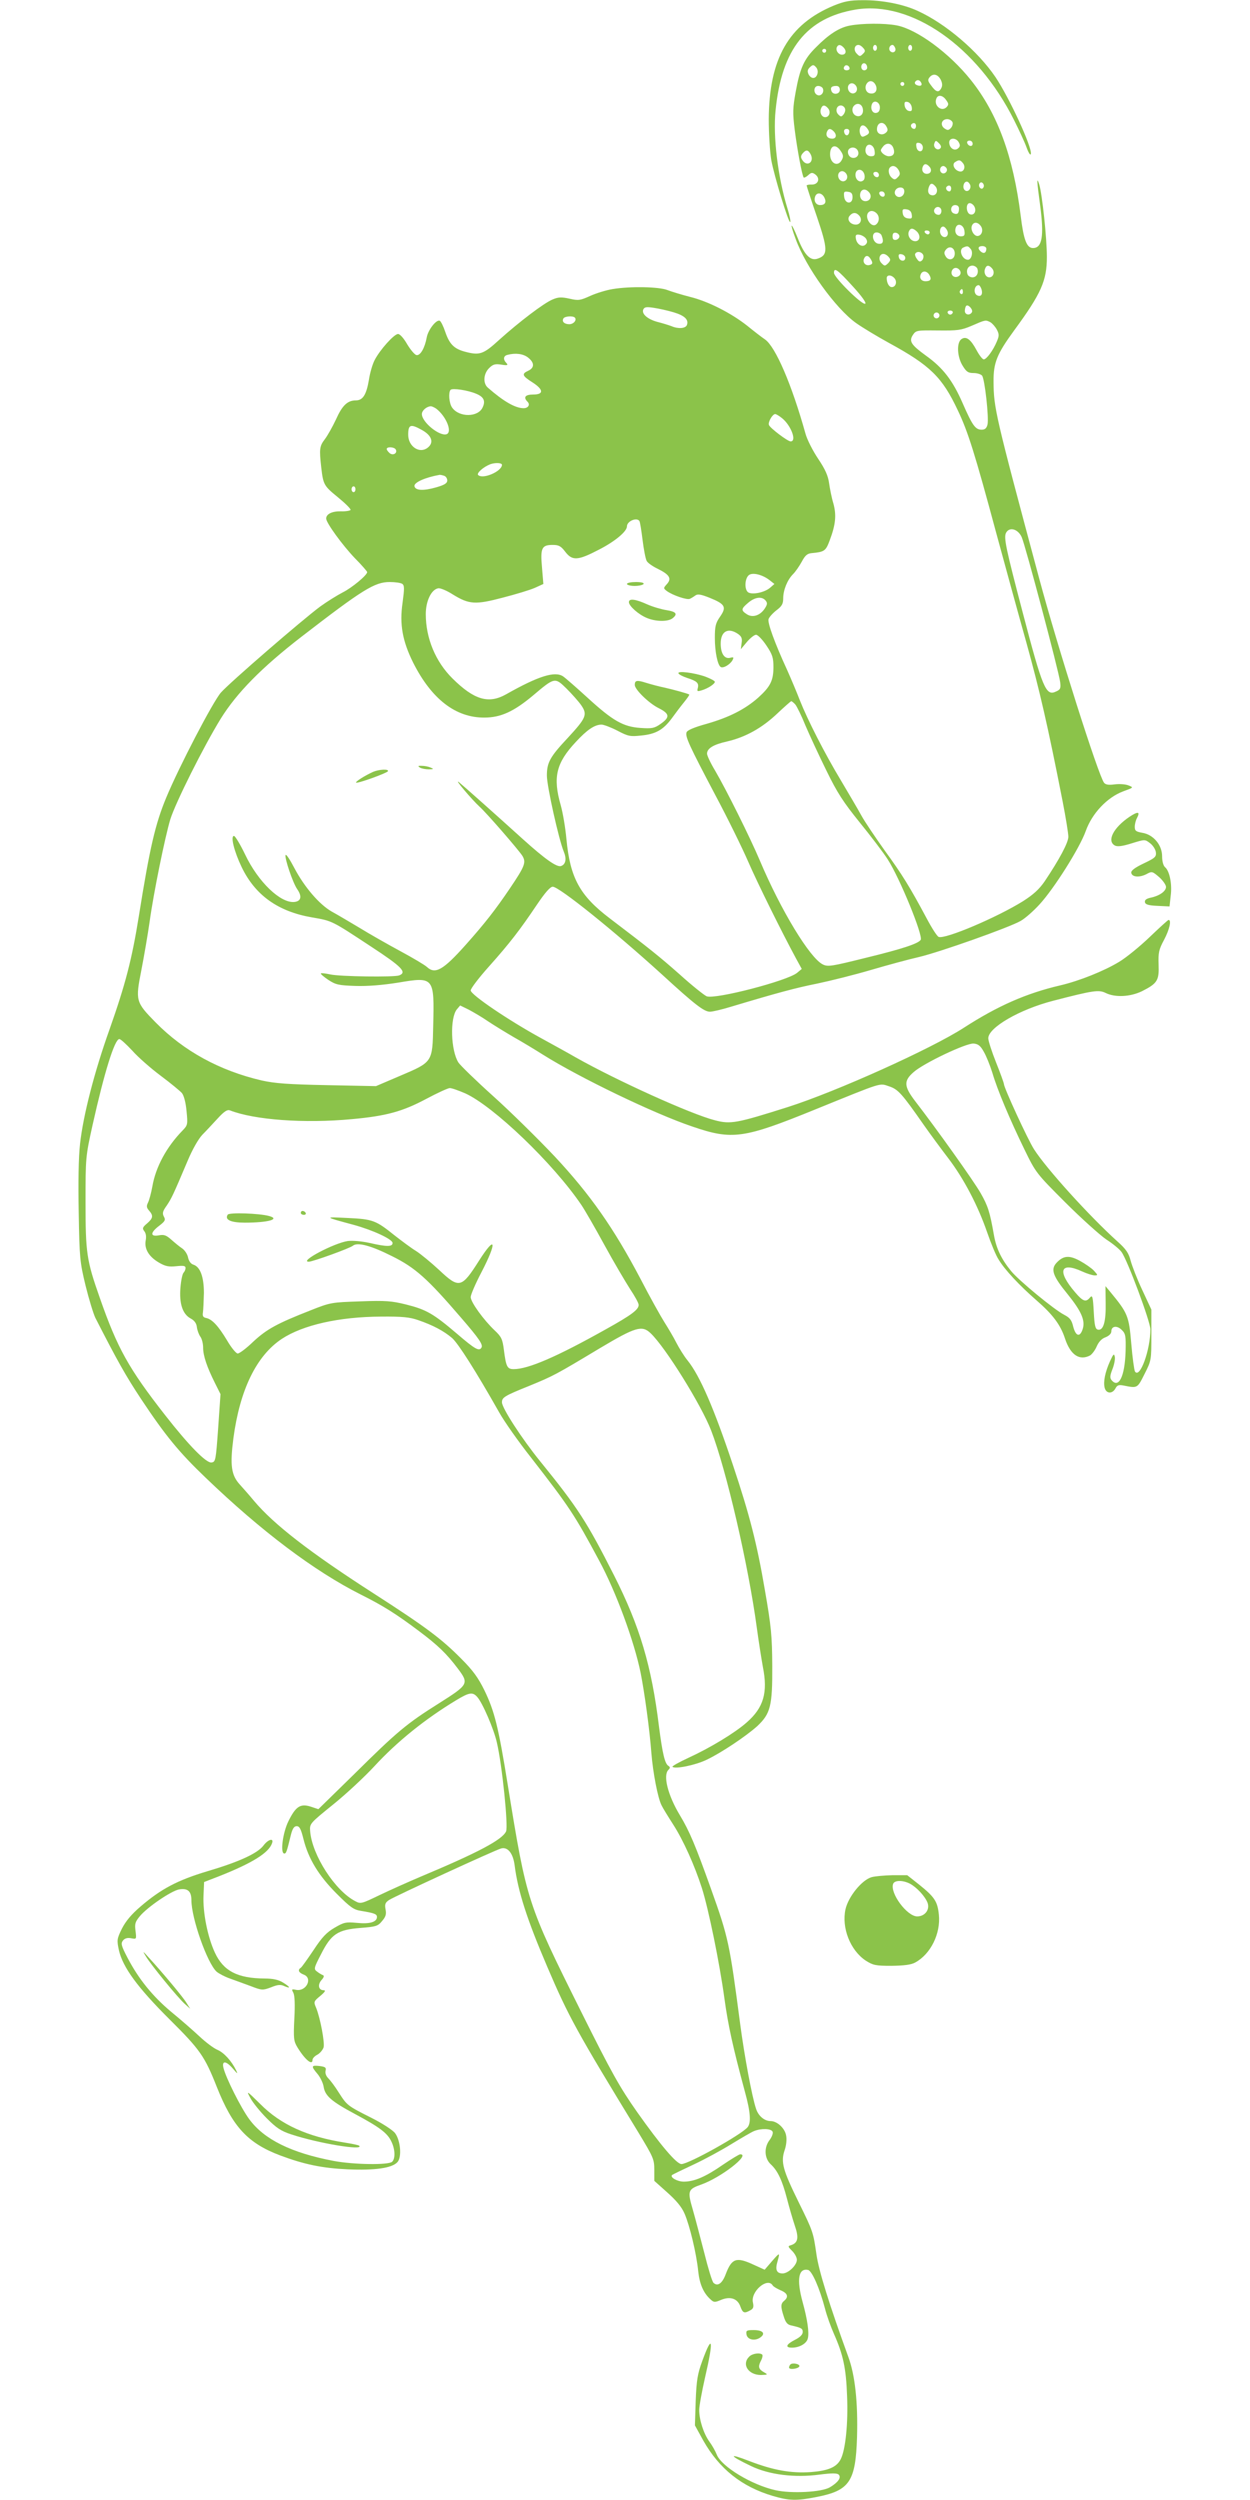 <?xml version="1.0" standalone="no"?>
<!DOCTYPE svg PUBLIC "-//W3C//DTD SVG 20010904//EN"
 "http://www.w3.org/TR/2001/REC-SVG-20010904/DTD/svg10.dtd">
<svg version="1.0" xmlns="http://www.w3.org/2000/svg"
 width="640pt" height="1280pt" viewBox="0 0 640 1280"
 preserveAspectRatio="xMidYMid meet">
<g transform="translate(0,1280) scale(0.1,-0.1)"
fill="#8bc34a" stroke="none">
<path d="M4268 12771 c-230 -96 -330 -271 -332 -581 0 -74 6 -169 13 -210 15
-82 89 -325 97 -317 3 3 -3 34 -14 69 -49 159 -75 369 -61 503 31 313 159 474
410 516 285 47 623 -189 811 -566 25 -50 54 -112 64 -140 10 -28 20 -43 22
-33 7 34 -110 287 -181 393 -90 133 -255 274 -398 339 -75 35 -185 56 -282 55
-66 0 -95 -6 -149 -28z"/>
<path d="M4351 12669 c-54 -10 -108 -45 -173 -111 -61 -60 -82 -106 -104 -228
-15 -83 -16 -107 -5 -195 13 -103 38 -235 46 -244 3 -2 13 3 23 12 15 14 21
15 36 4 27 -20 16 -52 -17 -52 -15 1 -27 -2 -27 -5 0 -3 23 -74 52 -158 57
-168 58 -198 5 -216 -38 -14 -69 19 -103 106 -35 87 -43 82 -10 -6 52 -144
204 -355 309 -430 34 -24 109 -69 167 -101 213 -116 274 -176 354 -346 52
-109 87 -220 197 -629 44 -162 113 -414 154 -560 68 -245 110 -427 186 -815
16 -82 29 -163 29 -179 0 -30 -46 -116 -121 -228 -29 -42 -58 -68 -111 -102
-135 -84 -399 -196 -432 -183 -8 3 -35 45 -61 94 -87 163 -127 227 -215 348
-47 66 -102 147 -120 180 -18 33 -66 114 -105 180 -83 138 -170 309 -210 410
-15 39 -44 108 -65 155 -64 139 -101 242 -95 260 3 10 21 30 40 45 28 21 35
33 35 61 0 43 21 95 51 125 12 12 32 41 44 63 17 32 28 42 51 44 65 6 72 11
92 65 31 82 35 130 19 189 -9 29 -18 76 -22 104 -5 37 -19 70 -56 125 -27 40
-57 99 -65 129 -70 251 -153 444 -207 482 -18 12 -59 44 -91 70 -81 64 -199
125 -293 148 -43 11 -95 27 -116 35 -43 17 -190 20 -280 5 -32 -5 -84 -21
-115 -35 -51 -23 -60 -25 -107 -14 -41 9 -57 8 -85 -4 -45 -18 -174 -117 -273
-206 -83 -76 -101 -82 -179 -61 -54 15 -77 39 -98 100 -10 30 -23 56 -29 58
-18 6 -59 -47 -66 -85 -10 -55 -33 -95 -53 -91 -9 2 -30 27 -47 55 -17 30 -37
53 -47 53 -20 0 -93 -81 -120 -134 -11 -21 -24 -66 -29 -100 -13 -77 -31 -106
-67 -106 -43 0 -70 -26 -102 -98 -17 -36 -42 -81 -57 -101 -27 -35 -29 -50
-18 -146 10 -87 14 -93 85 -151 38 -31 67 -60 65 -65 -3 -4 -26 -8 -50 -7 -45
1 -75 -14 -75 -37 0 -22 83 -136 147 -203 35 -35 63 -68 63 -71 0 -16 -79 -81
-125 -104 -27 -14 -79 -46 -115 -72 -93 -69 -463 -389 -509 -441 -41 -47 -214
-379 -280 -538 -56 -135 -84 -255 -140 -606 -36 -224 -69 -350 -150 -580 -78
-218 -135 -441 -151 -585 -8 -70 -10 -199 -7 -355 4 -231 6 -252 35 -372 17
-69 40 -144 50 -165 112 -219 155 -296 235 -417 123 -185 192 -270 330 -402
284 -273 556 -478 794 -598 114 -57 181 -99 298 -187 96 -72 141 -115 199
-192 58 -77 55 -82 -95 -177 -167 -105 -215 -145 -436 -364 l-183 -179 -39 13
c-53 17 -77 1 -114 -74 -29 -58 -43 -164 -22 -166 10 -1 13 7 35 98 8 30 16
42 29 42 15 0 22 -15 35 -67 25 -100 78 -187 170 -279 71 -71 87 -82 126 -88
67 -11 80 -16 80 -31 0 -26 -38 -37 -103 -30 -57 5 -66 3 -114 -25 -41 -24
-64 -48 -108 -115 -31 -46 -60 -87 -65 -90 -17 -11 -11 -25 15 -35 48 -18 13
-88 -39 -78 -23 5 -24 3 -14 -15 7 -14 9 -60 5 -133 -5 -100 -3 -115 15 -145
38 -63 78 -97 78 -66 0 8 11 20 25 27 14 8 28 25 32 38 6 26 -17 148 -38 201
-14 32 -13 34 21 62 25 21 29 29 17 29 -26 0 -32 28 -11 52 12 13 15 22 8 25
-6 2 -20 10 -30 18 -18 13 -18 17 20 90 52 103 85 125 202 134 78 6 89 9 110
35 19 22 23 35 18 60 -5 27 -1 35 18 48 31 20 546 257 574 264 34 9 61 -25 69
-87 17 -133 63 -276 167 -519 109 -255 150 -330 467 -849 76 -126 81 -136 81
-190 l0 -57 66 -59 c46 -41 74 -74 89 -109 26 -60 61 -204 70 -296 7 -65 27
-111 63 -143 17 -16 22 -16 55 -2 47 19 84 6 98 -35 12 -33 20 -36 50 -19 16
8 19 17 14 40 -13 56 74 131 101 88 3 -6 22 -17 40 -25 37 -15 43 -34 19 -54
-18 -15 -19 -29 -2 -81 9 -29 18 -41 37 -45 53 -12 60 -16 60 -34 0 -13 -14
-27 -40 -40 -45 -23 -52 -40 -15 -40 38 0 75 21 81 47 8 29 -2 98 -27 188 -31
114 -21 173 28 163 20 -4 59 -92 87 -198 9 -36 30 -94 46 -130 47 -106 62
-175 67 -317 6 -141 -8 -277 -33 -325 -21 -40 -63 -58 -152 -65 -102 -7 -192
9 -317 57 -108 42 -103 28 10 -26 93 -45 224 -61 351 -44 62 8 90 8 98 0 15
-15 -3 -40 -45 -65 -42 -25 -197 -33 -278 -15 -122 27 -277 121 -301 182 -7
18 -24 48 -38 67 -29 40 -52 110 -52 162 0 21 14 96 30 167 45 194 38 228 -15
82 -23 -63 -29 -96 -33 -202 l-4 -126 43 -78 c82 -145 197 -236 355 -283 85
-25 122 -26 228 -5 166 33 197 79 204 306 5 177 -10 318 -45 412 -97 267 -151
439 -163 525 -16 111 -17 116 -91 266 -81 165 -92 205 -72 265 9 25 12 57 8
76 -6 37 -46 74 -79 74 -32 0 -63 26 -75 63 -21 62 -60 273 -81 432 -55 418
-60 443 -150 695 -79 221 -110 295 -159 376 -62 103 -87 204 -59 232 10 10 10
14 0 21 -18 11 -30 62 -48 201 -38 311 -98 513 -230 774 -139 274 -185 346
-379 585 -94 116 -195 272 -195 301 0 25 12 33 139 84 124 51 134 56 362 193
183 109 216 119 260 77 76 -72 260 -368 310 -498 78 -202 191 -691 234 -1011
9 -66 23 -156 31 -200 26 -131 4 -208 -83 -284 -60 -53 -185 -129 -298 -181
-48 -22 -85 -43 -82 -46 13 -13 117 8 175 36 74 35 201 120 259 172 68 64 78
103 77 308 -1 154 -5 201 -38 390 -40 235 -78 384 -163 638 -96 288 -169 458
-233 537 -18 22 -43 63 -57 90 -14 28 -42 75 -61 105 -19 30 -75 130 -123 223
-137 260 -257 431 -438 625 -85 90 -227 230 -315 309 -89 80 -169 158 -179
173 -39 62 -44 227 -8 272 l17 20 45 -22 c24 -13 69 -39 99 -60 30 -20 89 -56
130 -80 41 -23 109 -64 150 -90 186 -117 569 -302 765 -368 204 -70 262 -62
630 88 350 142 326 135 377 118 46 -15 65 -36 178 -198 33 -47 89 -123 125
-170 80 -105 152 -243 199 -379 20 -58 46 -121 59 -140 31 -52 107 -133 193
-208 84 -73 124 -126 147 -197 28 -84 74 -114 128 -86 10 6 26 27 34 46 10 23
25 40 45 47 18 7 30 19 30 30 0 28 29 32 53 8 20 -19 22 -31 20 -111 -4 -127
-35 -191 -72 -146 -9 11 -8 23 4 54 9 22 15 51 13 64 -4 20 -7 17 -25 -22 -25
-56 -35 -105 -27 -136 8 -30 39 -32 55 -3 9 17 17 20 42 15 71 -14 70 -15 107
59 35 69 35 71 35 200 l0 130 -47 101 c-26 55 -52 123 -59 149 -10 39 -23 59
-68 99 -145 131 -364 373 -427 472 -32 50 -154 315 -154 334 0 5 -18 55 -40
110 -22 55 -40 111 -40 124 0 55 161 148 332 192 208 54 234 57 269 40 49 -24
126 -20 186 9 79 40 88 55 85 136 -2 61 1 77 28 127 28 53 39 102 23 102 -3 0
-47 -40 -97 -88 -50 -48 -120 -105 -155 -126 -77 -47 -204 -98 -302 -121 -176
-41 -322 -106 -494 -217 -167 -108 -653 -327 -901 -406 -262 -83 -293 -89
-373 -68 -123 31 -506 205 -713 322 -43 25 -124 69 -180 100 -161 88 -358 221
-358 243 0 10 42 65 93 122 108 121 160 189 246 317 42 62 68 92 81 92 33 0
316 -228 560 -450 169 -155 215 -190 245 -190 13 0 60 11 106 25 240 72 333
97 443 119 67 14 191 45 276 70 85 25 196 55 245 66 106 25 462 151 521 185
23 13 66 51 96 84 74 80 206 289 237 376 32 90 109 172 191 203 55 20 55 20
27 31 -15 6 -46 8 -70 5 -30 -4 -46 -2 -54 8 -28 33 -239 698 -332 1045 -226
842 -233 874 -234 1008 -1 98 17 142 106 264 138 188 167 254 167 375 0 97
-24 321 -39 371 -14 44 -13 22 5 -110 20 -154 10 -215 -37 -215 -32 0 -48 41
-63 165 -38 304 -118 523 -255 695 -110 138 -276 260 -380 280 -63 12 -178 11
-240 -1z m-33 -111 c18 -18 14 -38 -7 -38 -20 0 -35 25 -25 41 7 12 18 11 32
-3z m102 -4 c11 -12 11 -18 -2 -30 -14 -14 -17 -14 -31 1 -18 17 -13 45 8 45
7 0 18 -7 25 -16z m70 1 c0 -8 -4 -15 -10 -15 -5 0 -10 7 -10 15 0 8 5 15 10
15 6 0 10 -7 10 -15z m93 0 c8 -18 -11 -31 -25 -17 -11 11 -3 32 12 32 4 0 10
-7 13 -15z m87 0 c0 -8 -4 -15 -10 -15 -5 0 -10 7 -10 15 0 8 5 15 10 15 6 0
10 -7 10 -15z m-440 -15 c0 -5 -4 -10 -10 -10 -5 0 -10 5 -10 10 0 6 5 10 10
10 6 0 10 -4 10 -10z m210 -86 c0 -8 -7 -14 -15 -14 -15 0 -21 21 -9 33 10 9
24 -2 24 -19z m-255 -33 c-8 -26 -31 -27 -45 -2 -7 15 -6 24 6 36 15 14 19 15
31 2 9 -9 12 -23 8 -36z m165 28 c0 -5 -7 -9 -15 -9 -15 0 -20 12 -9 23 8 8
24 -1 24 -14z m467 -58 c8 -17 9 -30 2 -43 -13 -24 -27 -20 -52 15 -17 22 -18
29 -7 42 18 21 42 15 57 -14z m-331 -33 c7 -24 -7 -41 -32 -36 -22 4 -30 34
-14 53 15 18 37 9 46 -17z m229 21 c10 -15 -1 -23 -20 -15 -9 3 -13 10 -10 16
8 13 22 13 30 -1z m-329 -44 c-3 -9 -14 -15 -23 -13 -22 4 -30 38 -11 49 18
11 43 -15 34 -36z m244 35 c0 -5 -4 -10 -10 -10 -5 0 -10 5 -10 10 0 6 5 10
10 10 6 0 10 -4 10 -10z m-417 -23 c8 -20 -9 -41 -27 -34 -23 9 -21 47 3 47
10 0 21 -6 24 -13z m87 -7 c0 -23 -35 -28 -43 -6 -7 18 1 26 25 26 11 0 18 -7
18 -20z m544 -52 c14 -19 14 -24 2 -37 -26 -25 -66 8 -52 44 8 22 33 18 50 -7z
m-339 -38 c0 -16 -6 -26 -18 -28 -19 -4 -32 20 -23 44 9 25 41 13 41 -16z
m163 2 c3 -19 -1 -23 -15 -20 -10 2 -19 14 -21 26 -3 19 1 23 15 20 10 -2 19
-14 21 -26z m-250 -11 c4 -25 -13 -42 -34 -34 -19 7 -26 34 -13 50 17 20 43
12 47 -16z m-178 4 c15 -18 6 -45 -15 -45 -18 0 -30 24 -21 45 7 19 20 19 36
0z m86 0 c4 -8 0 -22 -7 -31 -11 -13 -14 -13 -27 0 -17 17 -9 46 13 46 9 0 18
-7 21 -15z m551 -71 c3 -8 -1 -22 -9 -30 -12 -12 -17 -12 -33 -1 -23 17 -14
47 15 47 11 0 23 -7 27 -16z m-338 -23 c8 -14 7 -22 -4 -31 -19 -16 -45 -6
-45 18 0 36 33 45 49 13z m151 4 c0 -8 -4 -15 -9 -15 -13 0 -22 16 -14 24 11
11 23 6 23 -9z m-246 -18 c8 -13 7 -20 -4 -27 -8 -5 -19 -10 -23 -10 -12 0
-20 28 -13 46 7 19 25 15 40 -9z m-176 -9 c18 -18 14 -38 -7 -38 -23 0 -35 15
-27 35 7 18 18 19 34 3z m80 -5 c-4 -22 -22 -20 -26 1 -2 10 3 16 13 16 10 0
15 -7 13 -17z m561 -52 c8 -14 7 -22 -4 -31 -19 -16 -45 3 -45 31 0 25 36 25
49 0z m-95 -31 c-14 -14 -38 5 -30 26 6 16 8 16 23 1 11 -11 14 -20 7 -27z
m166 24 c0 -17 -22 -14 -28 4 -2 7 3 12 12 12 9 0 16 -7 16 -16z m-405 -25 c8
-24 -1 -39 -24 -39 -17 0 -41 18 -41 31 0 4 7 14 15 23 19 18 42 11 50 -15z
m150 6 c0 -28 -29 -25 -33 3 -3 19 0 23 15 20 10 -2 18 -12 18 -23z m-247 -18
c3 -22 -1 -27 -18 -27 -23 0 -35 22 -26 46 10 25 41 12 44 -19z m-173 -1 c13
-19 14 -29 5 -45 -20 -38 -60 -18 -60 29 0 47 30 55 55 16z m88 0 c8 -20 -8
-38 -29 -34 -22 4 -31 37 -13 48 15 10 36 3 42 -14z m-243 -15 c22 -41 -19
-69 -43 -29 -8 12 -7 21 2 32 18 21 28 20 41 -3z m780 -46 c16 -19 5 -47 -16
-43 -27 5 -42 37 -24 48 20 13 26 12 40 -5z m-170 -20 c13 -16 6 -35 -15 -35
-18 0 -28 17 -21 35 7 19 20 19 36 0z m-159 -16 c9 -17 8 -25 -5 -37 -12 -13
-18 -13 -30 -2 -16 13 -21 42 -9 53 13 13 32 7 44 -14z m245 10 c10 -17 -13
-36 -27 -22 -12 12 -4 33 11 33 5 0 12 -5 16 -11z m-510 -54 c-3 -9 -14 -15
-23 -13 -22 4 -30 38 -11 49 18 11 43 -15 34 -36z m89 24 c4 -12 2 -26 -3 -31
-17 -17 -42 -1 -42 27 0 32 35 35 45 4z m75 -5 c0 -17 -22 -14 -28 4 -2 7 3
12 12 12 9 0 16 -7 16 -16z m467 -50 c8 -21 -13 -42 -28 -27 -13 13 -5 43 11
43 6 0 13 -7 17 -16z m68 -14 c-5 -8 -11 -8 -17 -2 -6 6 -7 16 -3 22 5 8 11 8
17 2 6 -6 7 -16 3 -22z m-245 5 c15 -18 6 -45 -14 -45 -20 0 -29 16 -21 40 8
24 18 25 35 5z m80 -10 c0 -8 -4 -15 -9 -15 -13 0 -22 16 -14 24 11 11 23 6
23 -9z m-240 -15 c0 -24 -26 -38 -42 -22 -16 16 -2 42 22 42 13 0 20 -7 20
-20z m-180 -5 c16 -19 6 -45 -19 -45 -21 0 -33 22 -25 45 8 19 28 19 44 0z
m-85 -25 c0 -38 -39 -35 -43 3 -3 25 0 28 20 25 17 -2 23 -9 23 -28z m165 14
c0 -17 -22 -14 -28 4 -2 7 3 12 12 12 9 0 16 -7 16 -16z m-310 -14 c13 -25 5
-40 -21 -40 -22 0 -34 22 -25 45 8 21 33 19 46 -5z m769 -48 c12 -23 -2 -47
-23 -39 -20 8 -22 57 -1 57 8 0 19 -8 24 -18z m-79 -10 c0 -24 -8 -32 -26 -25
-22 8 -17 43 6 43 13 0 20 -7 20 -18z m-90 -12 c0 -11 -6 -20 -14 -20 -18 0
-29 16 -21 30 11 18 35 11 35 -10z m-152 -18 c3 -20 0 -23 -20 -20 -15 2 -24
11 -26 26 -3 20 0 23 20 20 15 -2 24 -11 26 -26z m-180 6 c16 -16 15 -43 -2
-57 -25 -21 -63 39 -39 62 10 11 28 8 41 -5z m-88 -13 c16 -19 6 -45 -18 -45
-29 0 -48 26 -32 45 16 19 34 19 50 0z m620 -50 c16 -19 9 -49 -12 -53 -20 -4
-40 30 -32 52 8 20 28 21 44 1z m-82 -28 c3 -22 -1 -27 -18 -27 -23 0 -35 22
-26 46 10 25 41 12 44 -19z m-89 4 c14 -26 -10 -48 -29 -26 -13 16 -7 45 9 45
6 0 15 -9 20 -19z m-154 -7 c20 -21 15 -49 -9 -49 -23 0 -41 27 -33 49 8 20
21 20 42 0z m65 -4 c0 -5 -4 -10 -9 -10 -6 0 -13 5 -16 10 -3 6 1 10 9 10 9 0
16 -4 16 -10z m-246 -16 c12 -31 7 -45 -16 -42 -31 4 -40 58 -10 58 11 0 23
-7 26 -16z m91 -4 c0 -8 -8 -16 -17 -18 -13 -2 -18 3 -18 18 0 15 5 20 18 18
9 -2 17 -10 17 -18z m-171 -12 c8 -13 7 -21 -2 -30 -17 -17 -46 1 -50 31 -3
18 1 22 19 19 12 -2 27 -11 33 -20z m454 -82 c-4 -28 -34 -32 -47 -7 -9 15 -7
23 5 36 20 20 46 2 42 -29z m82 29 c14 -16 4 -55 -14 -55 -30 0 -50 53 -23 63
20 9 24 8 37 -8z m80 2 c0 -21 -12 -28 -27 -16 -19 16 -16 29 7 29 11 0 20 -6
20 -13z m-323 -33 c3 -8 0 -21 -6 -27 -10 -9 -16 -8 -26 7 -8 10 -12 23 -9 27
9 15 34 10 41 -7z m-177 -10 c11 -12 10 -18 -3 -32 -16 -15 -18 -15 -33 0 -19
18 -12 48 9 48 8 0 20 -7 27 -16z m85 -4 c0 -22 -29 -18 -33 3 -3 14 1 18 15
15 10 -2 18 -10 18 -18z m-175 -10 c9 -16 8 -22 -5 -26 -21 -8 -39 10 -32 30
9 22 24 20 37 -4z m544 -45 c8 -23 -4 -45 -25 -45 -11 0 -22 7 -25 15 -9 23 3
45 25 45 10 0 21 -7 25 -15z m76 0 c15 -18 6 -45 -15 -45 -18 0 -30 24 -21 45
7 19 20 19 36 0z m-162 -18 c4 -20 -25 -34 -40 -19 -15 15 -1 44 19 40 10 -2
19 -11 21 -21z m-551 -74 c44 -48 70 -84 63 -88 -15 -9 -160 134 -160 158 0
30 18 17 97 -70z m392 58 c12 -21 5 -31 -20 -31 -22 0 -33 16 -25 35 8 21 33
19 45 -4z m-179 -16 c15 -18 6 -45 -14 -45 -14 0 -26 21 -26 46 0 18 24 18 40
-1z m445 -55 c8 -25 -1 -41 -20 -33 -23 8 -18 53 6 53 4 0 10 -9 14 -20z m-95
-16 c0 -8 -5 -12 -10 -9 -6 4 -8 11 -5 16 9 14 15 11 15 -7z m46 -103 c-11
-18 -36 -13 -36 7 0 10 3 22 7 26 10 10 37 -20 29 -33z m-1527 0 c57 -17 78
-38 68 -65 -7 -18 -44 -21 -79 -6 -13 5 -42 14 -65 20 -54 13 -88 41 -80 64 6
14 15 16 54 10 27 -4 72 -14 102 -23z m1429 -2 c-2 -6 -8 -10 -13 -10 -5 0
-11 4 -13 10 -2 6 4 11 13 11 9 0 15 -5 13 -11z m-68 -14 c0 -8 -7 -15 -15
-15 -8 0 -15 7 -15 15 0 8 7 15 15 15 8 0 15 -7 15 -15z m-1867 -11 c12 -12
-6 -34 -28 -34 -26 0 -40 14 -30 30 7 11 48 14 58 4z m2128 -24 c10 -6 25 -23
33 -38 12 -23 12 -32 0 -60 -19 -46 -53 -92 -67 -92 -7 0 -23 21 -37 47 -30
56 -53 73 -77 57 -26 -17 -23 -91 6 -137 19 -31 28 -37 56 -37 18 0 37 -6 43
-13 14 -16 36 -218 28 -251 -5 -19 -13 -26 -30 -26 -32 0 -47 21 -97 135 -51
117 -101 182 -188 244 -77 56 -88 74 -67 106 16 24 20 24 129 23 100 -1 118 1
172 24 71 31 71 31 96 18z m-2367 -181 c33 -26 33 -52 1 -67 -35 -16 -32 -26
20 -59 58 -37 61 -63 5 -63 -41 0 -52 -14 -29 -37 15 -15 3 -33 -20 -33 -42 0
-102 34 -183 105 -26 22 -23 71 6 100 20 20 31 23 63 18 31 -5 36 -3 26 8 -18
18 -16 37 5 42 41 11 81 6 106 -14z m-266 -185 c39 -16 49 -37 33 -70 -23 -51
-120 -52 -156 -1 -16 22 -20 78 -8 91 10 10 89 -2 131 -20z m-205 -76 c51 -39
84 -119 54 -131 -35 -13 -127 61 -127 103 0 18 24 39 46 40 5 0 18 -6 27 -12z
m1771 -49 c46 -37 77 -119 44 -119 -15 0 -105 68 -111 84 -6 14 18 56 32 56 5
0 20 -9 35 -21z m-1843 -61 c50 -28 62 -64 29 -90 -41 -33 -100 5 -100 66 0
53 12 57 71 24z m-135 -99 c11 -18 -13 -34 -31 -19 -8 7 -15 16 -15 21 0 13
38 11 46 -2z m544 -79 c0 -33 -98 -76 -122 -52 -9 9 26 41 62 55 25 9 60 8 60
-3z m-296 -56 c9 -3 16 -14 16 -24 0 -14 -14 -23 -56 -35 -66 -19 -108 -17
-112 6 -3 19 56 45 130 58 3 0 13 -2 22 -5z m-454 -69 c0 -8 -4 -15 -10 -15
-5 0 -10 7 -10 15 0 8 5 15 10 15 6 0 10 -7 10 -15z m1454 -163 c3 -5 10 -48
16 -97 6 -48 15 -96 21 -107 5 -10 31 -28 56 -40 61 -30 73 -50 48 -78 -19
-21 -19 -22 -1 -36 30 -22 104 -47 118 -40 7 3 20 11 28 17 12 9 29 6 74 -12
79 -32 87 -47 53 -96 -23 -33 -27 -49 -27 -109 0 -71 14 -139 30 -149 13 -8
47 12 60 34 8 16 7 18 -12 13 -29 -7 -48 22 -48 73 0 63 38 84 89 49 18 -13
22 -23 18 -47 l-4 -31 31 37 c17 20 38 37 47 37 9 0 33 -25 53 -55 31 -46 36
-63 36 -110 0 -69 -15 -100 -78 -157 -68 -60 -149 -101 -264 -134 -65 -18
-100 -33 -103 -44 -7 -22 13 -66 147 -320 63 -118 138 -271 168 -340 49 -113
173 -363 246 -498 l29 -53 -24 -20 c-50 -41 -419 -137 -463 -120 -12 5 -75 55
-138 112 -103 91 -154 132 -358 287 -154 117 -203 207 -222 407 -5 55 -18 133
-29 172 -41 143 -24 216 77 324 58 63 97 89 132 89 11 0 48 -14 81 -31 55 -29
66 -31 121 -25 75 7 113 29 156 86 18 25 46 62 63 83 17 21 30 39 28 41 -7 5
-84 26 -129 36 -25 5 -66 16 -92 24 -47 15 -58 13 -58 -11 0 -23 72 -94 123
-119 57 -29 58 -47 7 -82 -30 -21 -44 -23 -101 -19 -88 6 -141 36 -270 154
-57 52 -114 102 -126 110 -42 28 -126 2 -292 -92 -89 -50 -163 -29 -274 81
-87 86 -137 206 -137 330 0 66 28 126 64 132 10 2 44 -12 75 -32 83 -51 115
-53 255 -16 66 17 139 39 164 50 l44 20 -7 85 c-9 100 -1 115 55 115 31 0 42
-6 64 -35 36 -47 64 -46 173 11 82 42 143 93 143 119 0 27 51 48 64 27z m1957
-82 c18 -39 189 -683 197 -742 4 -33 1 -39 -22 -49 -51 -24 -68 17 -170 406
-85 324 -98 383 -85 407 17 32 61 20 80 -22z m-1290 -221 l24 -19 -23 -20
c-29 -24 -90 -36 -111 -23 -21 14 -18 73 4 89 19 14 69 2 106 -27z m-1882 -18
c12 -8 12 -23 2 -98 -16 -110 0 -196 54 -305 94 -187 218 -283 365 -282 84 0
151 31 249 113 111 94 112 94 172 35 27 -27 61 -65 75 -85 33 -48 25 -65 -69
-167 -91 -97 -107 -126 -107 -193 0 -54 61 -327 86 -388 16 -38 11 -66 -13
-75 -21 -8 -81 34 -193 135 -137 124 -303 272 -330 294 -29 23 65 -88 105
-125 37 -33 197 -218 219 -251 21 -34 14 -53 -63 -167 -75 -111 -129 -180
-227 -290 -115 -129 -156 -152 -198 -113 -12 11 -73 47 -136 81 -63 34 -158
88 -210 120 -52 31 -116 69 -142 83 -64 37 -139 125 -190 221 -23 44 -43 75
-46 68 -5 -17 37 -142 60 -175 25 -36 20 -61 -14 -65 -71 -8 -186 102 -253
243 -25 52 -51 95 -57 95 -19 0 1 -80 39 -159 69 -144 186 -228 360 -258 105
-18 100 -16 302 -149 159 -104 186 -132 145 -148 -26 -10 -306 -6 -353 5 -24
5 -46 8 -48 5 -3 -2 14 -17 38 -33 38 -25 53 -28 138 -31 64 -2 138 4 220 17
184 31 185 28 179 -222 -4 -186 -2 -184 -169 -255 l-124 -53 -250 5 c-201 4
-267 9 -335 24 -215 50 -398 150 -543 297 -103 105 -104 111 -73 269 14 72 33
183 42 246 20 147 79 435 106 525 27 86 170 372 258 515 82 132 208 261 415
421 311 240 373 279 450 279 28 0 56 -4 64 -9z m1861 -86 c10 -12 9 -20 -4
-40 -24 -37 -63 -49 -92 -30 -31 20 -30 28 7 59 34 29 70 34 89 11z m152 -532
c8 -10 32 -58 52 -108 21 -49 69 -153 107 -230 56 -115 87 -162 170 -265 56
-69 121 -154 144 -190 62 -96 182 -390 169 -412 -12 -19 -92 -46 -281 -92
-173 -43 -194 -47 -220 -34 -66 32 -215 277 -323 533 -50 118 -171 361 -229
460 -23 38 -41 77 -41 86 0 27 32 47 104 63 94 22 178 69 256 143 36 34 68 62
71 63 3 0 13 -8 21 -17z m-3395 -1772 c29 -33 95 -91 146 -129 51 -38 99 -78
108 -88 10 -12 20 -47 24 -92 7 -70 6 -73 -21 -101 -81 -83 -137 -186 -154
-286 -6 -33 -16 -70 -22 -82 -9 -18 -8 -26 5 -41 23 -26 21 -39 -10 -66 -24
-20 -25 -26 -14 -40 8 -10 11 -27 7 -47 -8 -43 16 -83 67 -113 34 -20 51 -23
90 -19 37 4 47 2 47 -9 0 -8 -5 -19 -10 -24 -6 -6 -13 -39 -16 -75 -7 -82 10
-136 51 -159 21 -11 31 -26 33 -45 2 -16 10 -38 18 -49 8 -11 14 -36 14 -56 0
-42 20 -100 60 -180 l29 -58 -12 -174 c-12 -166 -13 -173 -34 -176 -27 -4
-117 88 -238 243 -186 238 -244 342 -334 600 -68 193 -73 230 -73 490 0 228 0
232 36 395 60 269 113 440 137 440 7 0 36 -27 66 -59z m4360 -6 c13 -22 32
-70 44 -108 25 -86 89 -238 164 -392 58 -119 60 -122 209 -271 83 -83 178
-168 210 -190 33 -21 68 -50 78 -64 30 -40 148 -357 148 -396 0 -106 -54 -255
-79 -216 -4 7 -13 72 -19 144 -12 141 -18 155 -107 263 l-25 30 1 -85 c2 -95
-11 -143 -39 -138 -14 3 -18 18 -22 92 -4 77 -7 87 -19 73 -21 -26 -36 -21
-76 26 -94 109 -77 159 36 107 24 -11 53 -20 63 -20 18 0 18 1 -3 24 -12 13
-44 35 -71 50 -55 30 -85 28 -120 -9 -32 -34 -20 -68 56 -161 71 -88 92 -136
77 -180 -14 -42 -35 -36 -48 13 -8 34 -17 46 -46 61 -51 26 -232 175 -272 224
-50 61 -76 116 -88 184 -21 120 -31 150 -68 215 -35 62 -230 335 -336 472 -57
75 -59 103 -7 148 52 46 269 149 307 146 23 -2 35 -11 52 -42z m-2655 -213
c145 -66 451 -359 595 -572 17 -25 70 -117 118 -205 48 -88 108 -189 131 -225
24 -36 44 -72 44 -81 0 -24 -35 -51 -170 -126 -248 -139 -395 -203 -470 -203
-33 0 -39 12 -50 98 -7 56 -13 68 -47 100 -57 54 -123 145 -123 171 0 12 25
70 55 127 81 156 74 195 -12 60 -90 -142 -102 -145 -205 -48 -40 37 -93 81
-118 97 -25 15 -74 52 -110 80 -96 77 -111 83 -241 89 -122 6 -121 6 31 -35
99 -27 200 -74 200 -93 0 -20 -30 -20 -117 0 -41 9 -86 13 -112 10 -70 -10
-252 -106 -200 -106 20 0 211 69 226 82 23 19 92 1 201 -54 119 -59 181 -115
352 -314 95 -110 114 -139 105 -154 -12 -20 -33 -8 -125 71 -121 103 -157 124
-261 150 -73 18 -104 21 -234 16 -147 -5 -152 -5 -255 -46 -171 -67 -224 -96
-293 -160 -35 -34 -71 -61 -80 -61 -8 0 -33 30 -55 68 -44 73 -76 108 -107
114 -15 3 -19 10 -16 28 2 14 4 59 5 100 0 83 -19 134 -54 145 -13 4 -23 18
-27 36 -3 17 -17 38 -30 47 -14 9 -39 30 -56 45 -26 23 -37 27 -64 22 -45 -8
-44 14 2 49 30 23 34 30 24 47 -9 17 -6 28 15 57 25 38 31 50 106 227 25 60
56 114 76 135 19 19 54 57 79 84 33 36 49 46 62 41 125 -49 381 -68 625 -45
176 16 259 39 381 104 56 30 109 54 119 55 9 1 45 -12 80 -27z m-241 -1161
c76 -26 132 -56 174 -92 32 -29 120 -167 240 -379 26 -47 100 -152 164 -233
195 -251 222 -291 349 -528 86 -159 179 -412 212 -574 20 -101 46 -290 55
-410 8 -101 33 -231 52 -268 7 -15 35 -60 60 -99 52 -81 109 -208 147 -326 34
-108 90 -381 115 -564 19 -138 43 -248 105 -478 29 -105 32 -158 14 -181 -31
-38 -302 -189 -339 -189 -25 0 -107 97 -226 265 -90 128 -132 203 -288 516
-276 554 -278 561 -375 1159 -48 298 -68 379 -120 486 -31 63 -58 101 -118
161 -102 103 -182 163 -451 336 -325 209 -509 352 -610 472 -23 28 -56 65 -73
84 -44 48 -51 98 -33 237 33 248 118 423 248 509 108 71 293 113 508 114 109
1 147 -3 190 -18z m302 -1929 c27 -29 86 -166 101 -234 27 -115 59 -429 47
-455 -20 -43 -145 -109 -436 -231 -66 -28 -162 -71 -214 -96 -89 -43 -95 -45
-122 -30 -103 53 -221 235 -231 358 -3 39 -2 40 119 138 67 54 161 142 210
195 116 126 260 242 419 338 66 40 84 43 107 17z m1513 -2227 c3 -8 -4 -26
-15 -41 -30 -38 -28 -94 5 -125 36 -33 59 -83 83 -175 11 -43 29 -105 40 -138
22 -63 17 -89 -18 -101 -18 -5 -18 -7 5 -30 13 -13 24 -33 24 -45 0 -28 -44
-70 -73 -70 -31 0 -39 19 -26 62 13 47 12 47 -29 0 l-37 -43 -55 25 c-90 42
-113 34 -144 -47 -18 -49 -42 -65 -63 -45 -7 7 -28 76 -47 153 -20 77 -46 177
-59 222 -28 96 -25 104 43 128 100 35 255 155 200 155 -6 0 -45 -24 -88 -53
-89 -62 -147 -87 -201 -87 -33 0 -72 22 -60 34 2 2 51 26 109 53 58 27 146 75
196 106 51 31 102 61 115 66 37 15 89 13 95 -4z"/>
<path d="M3210 9810 c0 -5 18 -10 39 -10 22 0 43 5 46 10 4 6 -12 10 -39 10
-25 0 -46 -4 -46 -10z"/>
<path d="M3220 9717 c0 -20 50 -64 92 -81 45 -19 107 -20 131 -2 28 22 20 34
-30 42 -26 4 -71 17 -100 30 -60 27 -93 31 -93 11z"/>
<path d="M3474 9352 c3 -6 23 -16 44 -23 50 -16 61 -26 55 -51 -5 -18 -3 -19
18 -13 32 9 69 33 69 44 0 5 -21 16 -47 26 -58 21 -148 32 -139 17z"/>
<path d="M2150 8870 c8 -5 29 -9 45 -9 26 0 27 2 10 9 -11 5 -31 9 -45 9 -20
1 -22 -1 -10 -9z"/>
<path d="M1910 8848 c-42 -19 -91 -50 -87 -55 7 -6 156 48 163 58 7 13 -46 10
-76 -3z"/>
<path d="M1540 6590 c0 -5 7 -10 16 -10 8 0 12 5 9 10 -3 6 -10 10 -16 10 -5
0 -9 -4 -9 -10z"/>
<path d="M1166 6581 c-17 -26 15 -41 88 -41 119 0 182 18 124 34 -51 14 -205
19 -212 7z"/>
<path d="M5783 8618 c-83 -56 -117 -124 -75 -147 13 -7 38 -4 86 11 68 21 68
21 94 1 15 -11 28 -32 30 -46 3 -24 -4 -30 -63 -58 -46 -22 -65 -37 -63 -48 4
-22 41 -25 77 -7 29 16 31 15 66 -15 19 -17 35 -40 35 -50 0 -22 -34 -46 -78
-55 -23 -5 -32 -12 -30 -23 2 -12 18 -17 64 -19 l62 -3 6 55 c8 60 -6 127 -29
146 -9 8 -15 30 -15 56 0 58 -45 111 -101 120 -33 6 -39 10 -39 31 0 13 5 33
11 44 18 34 6 36 -38 7z"/>
<path d="M1349 3351 c-30 -40 -125 -84 -288 -132 -153 -46 -236 -90 -341 -180
-48 -41 -76 -75 -96 -114 -26 -53 -26 -59 -15 -111 20 -87 96 -191 260 -354
155 -154 179 -188 241 -345 81 -204 158 -288 325 -351 123 -46 215 -65 345
-71 140 -6 227 6 255 37 23 25 16 110 -12 148 -11 15 -64 50 -122 79 -123 62
-124 63 -167 130 -18 29 -42 61 -53 72 -12 12 -17 27 -14 39 4 16 -1 20 -31
24 -43 5 -44 -1 -10 -41 14 -17 28 -46 31 -65 7 -47 41 -76 161 -140 127 -68
166 -98 186 -141 19 -39 21 -86 4 -103 -18 -18 -199 -15 -299 4 -217 41 -357
110 -433 214 -42 57 -120 212 -132 263 -9 38 14 36 49 -5 23 -27 26 -29 16 -8
-24 49 -63 91 -96 105 -19 8 -59 38 -91 68 -31 29 -96 86 -145 126 -97 81
-168 170 -224 277 -33 63 -35 74 -23 89 9 11 23 15 42 11 27 -5 27 -5 22 37
-5 37 -2 47 22 76 39 47 160 129 200 137 45 8 64 -9 64 -55 0 -93 81 -322 129
-366 12 -10 42 -26 68 -35 27 -10 75 -27 107 -39 57 -22 61 -22 104 -6 34 14
49 15 68 6 35 -15 30 -4 -8 19 -23 14 -51 20 -93 20 -139 1 -211 38 -255 133
-37 80 -62 205 -58 292 l3 69 80 31 c166 66 251 118 268 168 10 28 -20 20 -44
-12z"/>
<path d="M4463 3189 c-50 -14 -119 -99 -134 -164 -21 -95 24 -210 103 -263 38
-24 50 -27 132 -27 65 1 100 5 122 17 79 43 131 148 121 245 -7 68 -22 90
-100 153 l-62 49 -75 0 c-41 -1 -89 -5 -107 -10z m195 -33 c36 -19 78 -65 91
-98 13 -35 -13 -70 -53 -70 -52 0 -141 120 -123 167 8 19 49 19 85 1z"/>
<path d="M746 2785 c24 -42 166 -215 200 -245 l28 -25 -19 30 c-17 29 -125
158 -194 233 -30 34 -32 34 -15 7z"/>
<path d="M1282 2058 c12 -23 50 -70 84 -104 50 -50 73 -65 125 -82 139 -46
375 -85 348 -58 -3 3 -36 10 -74 16 -191 30 -328 92 -432 197 -71 70 -73 71
-51 31z"/>
<path d="M3822 848 c4 -28 44 -36 72 -15 27 20 11 37 -35 37 -36 0 -40 -2 -37
-22z"/>
<path d="M3836 734 c-40 -39 -5 -94 60 -94 34 1 37 2 19 12 -31 17 -35 29 -20
59 8 14 11 29 8 33 -12 12 -52 6 -67 -10z"/>
<path d="M4047 694 c-4 -4 -7 -11 -7 -16 0 -13 50 -6 53 7 2 12 -36 19 -46 9z"/>
</g>
</svg>
